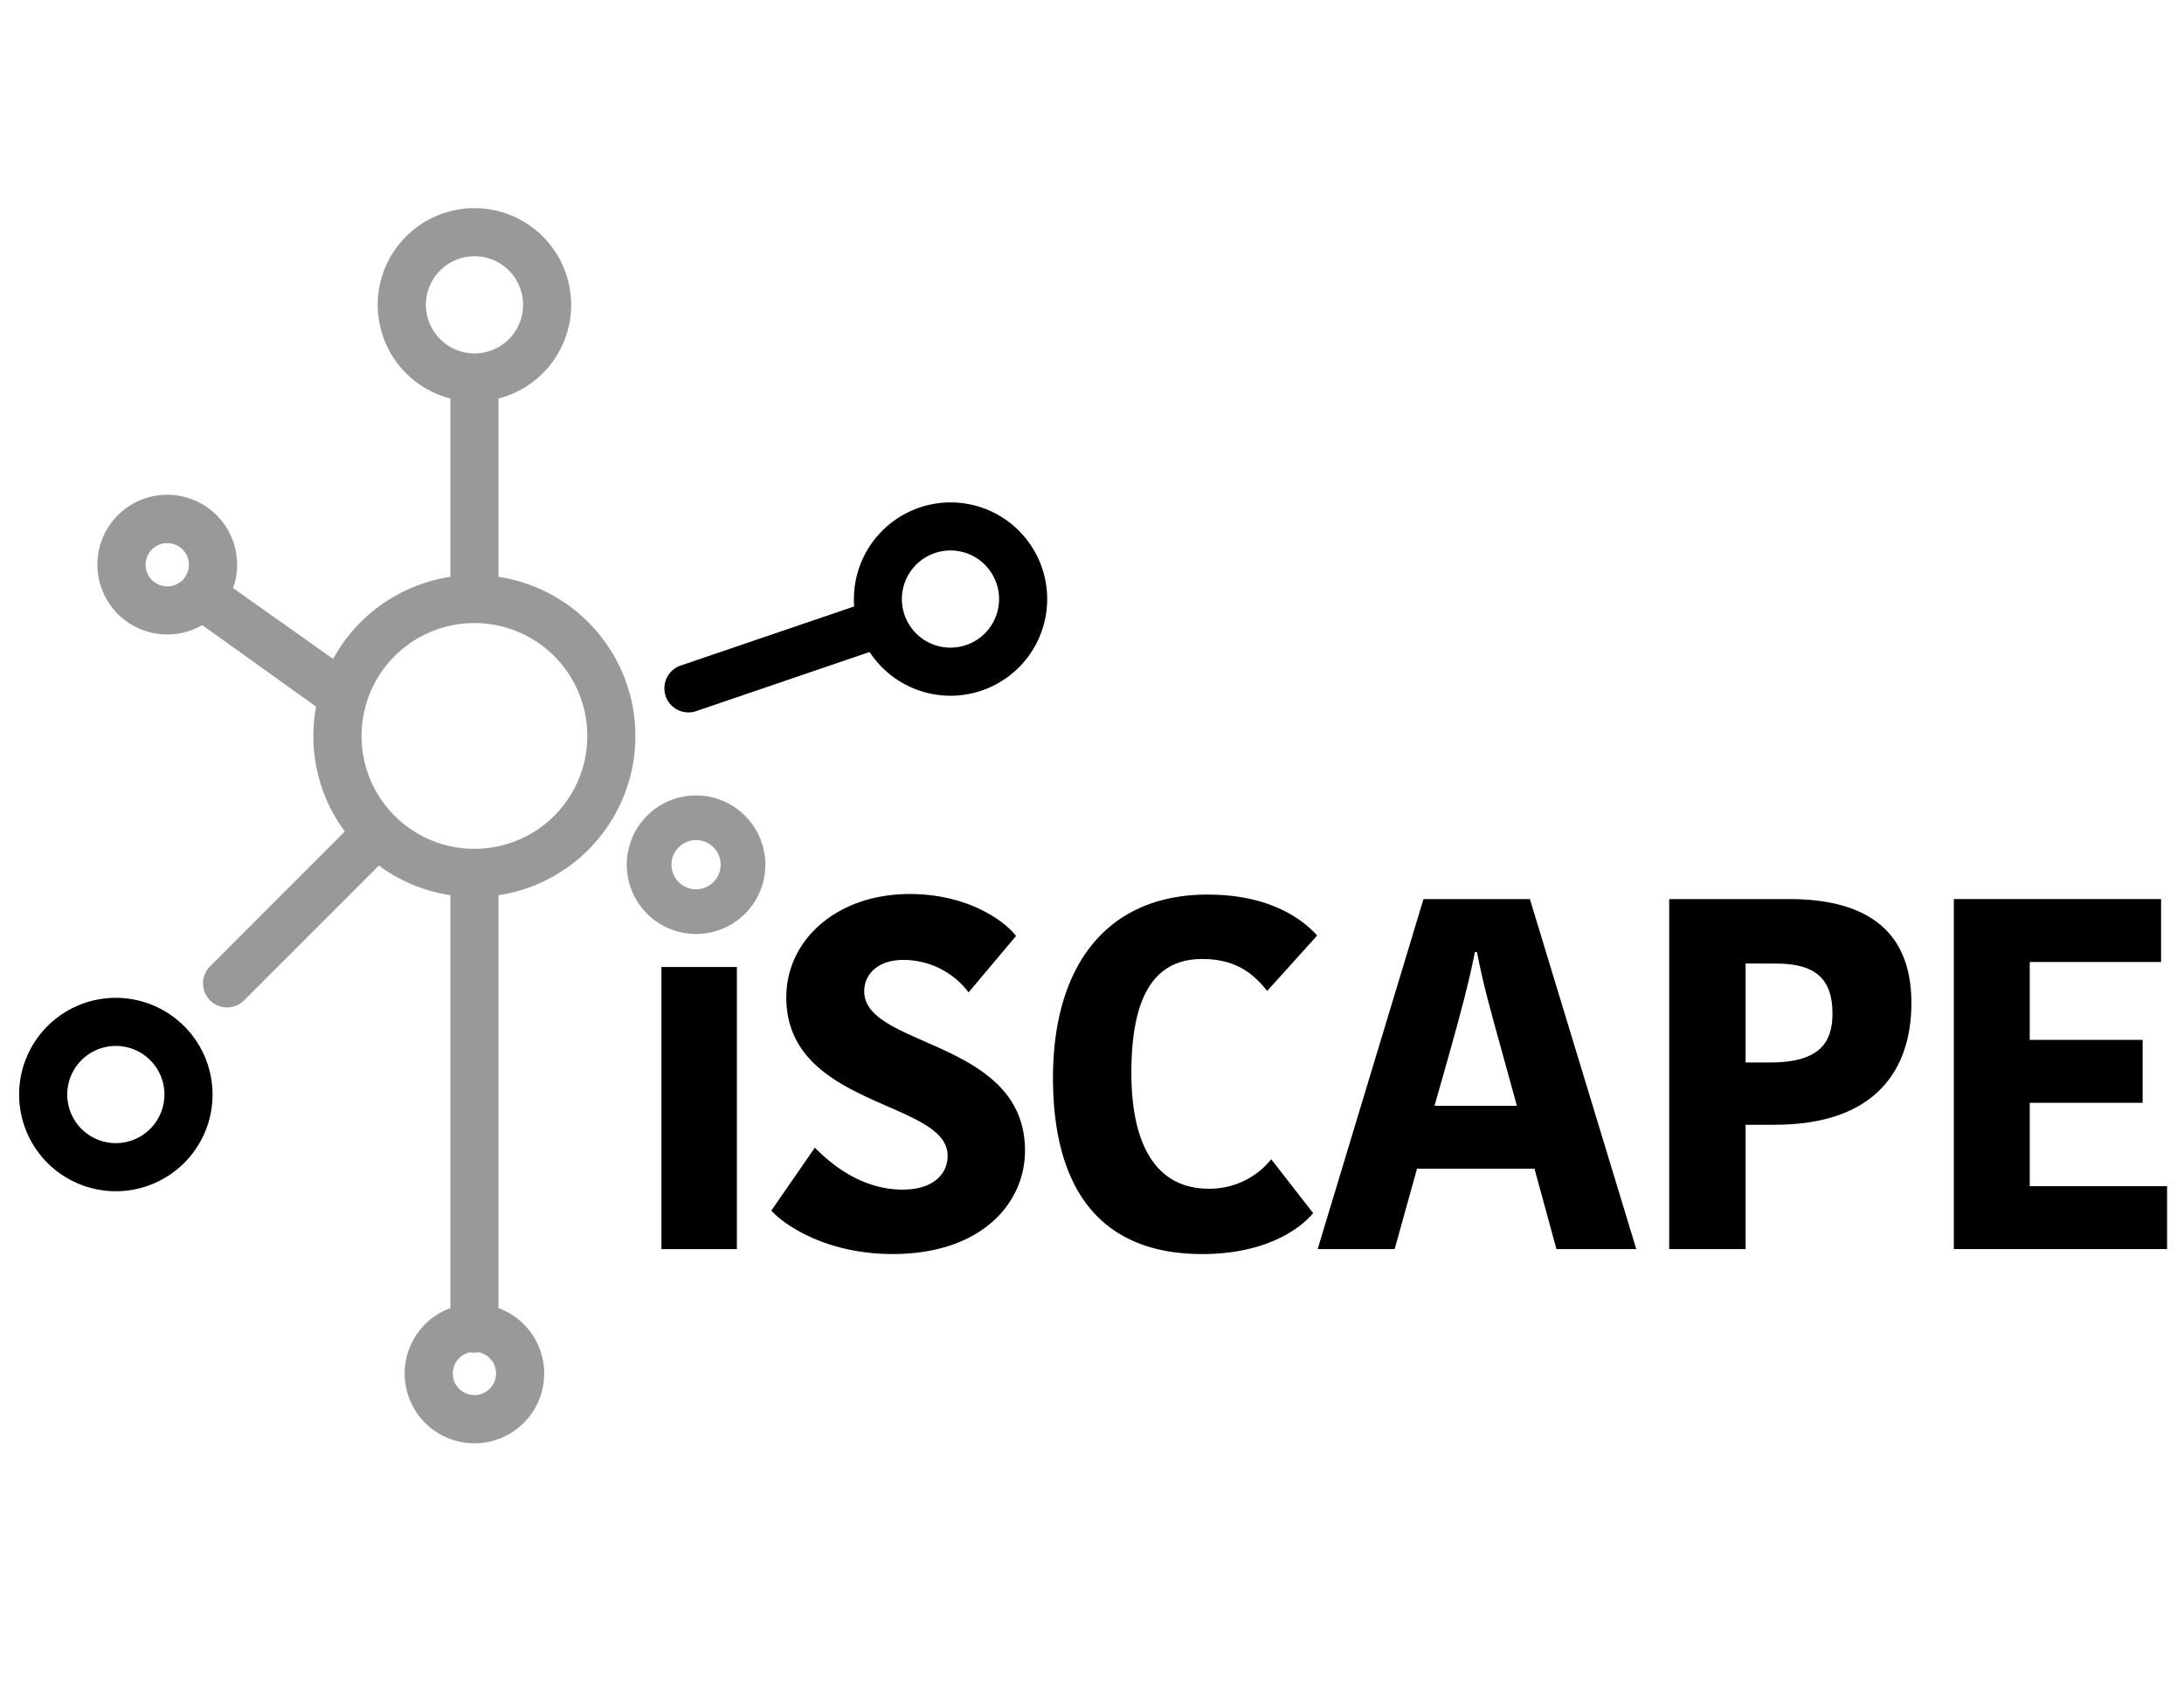 <?xml version="1.0" encoding="UTF-8"?> <svg xmlns="http://www.w3.org/2000/svg" id="Iscape" viewBox="0 0 684 532"><defs><style>.cls-1{fill:#999;}</style></defs><title>Logo_iScape</title><rect x="207.16" y="302.9" width="23.62" height="88.37"></rect><path d="M296.78,362c0-17.36-50.52-15-50.52-49.58,0-18.15,16-32.38,38.63-32.38,18.3,0,29.72,8.45,33.32,13.14l-14.86,17.67a25.52,25.52,0,0,0-20.49-10.16c-7.82,0-12.2,4.38-12.2,9.85,0,17.67,50.36,15,50.36,49.89,0,16.42-13.6,32.38-41.44,32.38-21.12,0-34.26-9.38-38-13.61l13.61-19.7c4.69,4.69,14.23,13.13,27.52,13.13,9.55,0,14.08-4.85,14.08-10.63"></path><path d="M378.26,280.22c21.59,0,31.29,9.54,34.26,12.82L396.87,310.4c-3.59-4.38-8.75-10-20.33-10-14.7,0-22.21,11.11-22.21,35.66,0,22.68,7.83,36.29,24.25,36.29a24.74,24.74,0,0,0,19.55-9.23L411.26,380c-4.69,5.62-15.79,12.82-34.72,12.82-33.62,0-46.76-22.52-46.76-55.21,0-34.57,16.42-57.4,48.48-57.4"></path><path d="M479.14,281.62l33.32,109.65h-25l-6.88-25.19H443.79l-7,25.19H412.67l33.15-109.65Zm-29.87,64.76h25.8l-4.22-15.33c-4.22-15.17-6.42-23.15-8.29-32.84h-.63c-1.87,9.38-4.22,18.29-8.13,32.21Z"></path><path d="M598.63,314.16c0,20.49-10.8,38.16-42.86,38.16H546.7v38.95H522.77V281.62h37.54c22.21,0,38.32,8.29,38.32,32.54M546.7,301.8v31h7.82c16,0,19.39-6.88,19.39-15.33,0-10.79-5.31-15.64-17.51-15.64Z"></path><polygon points="611.92 391.26 611.92 281.62 676.82 281.62 676.82 301.33 635.69 301.33 635.69 325.73 671.04 325.73 671.04 345.44 635.69 345.44 635.69 371.56 678.7 371.56 678.7 391.26 611.92 391.26"></polygon><path d="M36.28,312.56a30.29,30.29,0,1,0,30.29,30.29,30.32,30.32,0,0,0-30.29-30.29m0,45.51A15.22,15.22,0,1,1,51.5,342.85a15.24,15.24,0,0,1-15.22,15.22"></path><path d="M297.72,157.37a30.32,30.32,0,0,0-30.29,30.29c0,.77,0,1.54.1,2.3L213,208.54a7.54,7.54,0,0,0,4.86,14.27l54.49-18.58a30.28,30.28,0,1,0,25.33-46.86m0,45.5a15.22,15.22,0,1,1,15.22-15.21,15.23,15.23,0,0,1-15.22,15.21"></path><path class="cls-1" d="M156.12,180.68V124.83a30.29,30.29,0,1,0-15.07,0v55.85a50.55,50.55,0,0,0-36.72,25.72L73,184.21a21.53,21.53,0,0,0,1.26-7.3A21.88,21.88,0,1,0,63.34,195.8L99,221.35a50.7,50.7,0,0,0-.86,9.2A50.15,50.15,0,0,0,108,260.46L65.66,302.82a7.54,7.54,0,0,0,10.66,10.66l42.35-42.36a50.14,50.14,0,0,0,22.38,9.29V409.74a21.85,21.85,0,1,0,15.07,0V280.42a50.44,50.44,0,0,0,0-99.74m-103.73,3a6.78,6.78,0,1,1,6.77-6.79,6.79,6.79,0,0,1-6.77,6.79m81-88.21a15.22,15.22,0,1,1,15.21,15.23,15.24,15.24,0,0,1-15.21-15.23M148.58,437a6.78,6.78,0,0,1-1.36-13.42,7.23,7.23,0,0,0,2.73,0A6.78,6.78,0,0,1,148.58,437m0-171.11a35.35,35.35,0,0,1-33.93-45.27c0-.16.09-.31.13-.48a35.36,35.36,0,1,1,33.8,45.75"></path><path class="cls-1" d="M218,249.16a21.7,21.7,0,1,0,21.7,21.7,21.73,21.73,0,0,0-21.7-21.7m0,29.4a7.7,7.7,0,1,1,7.7-7.7,7.72,7.72,0,0,1-7.7,7.7"></path></svg> 